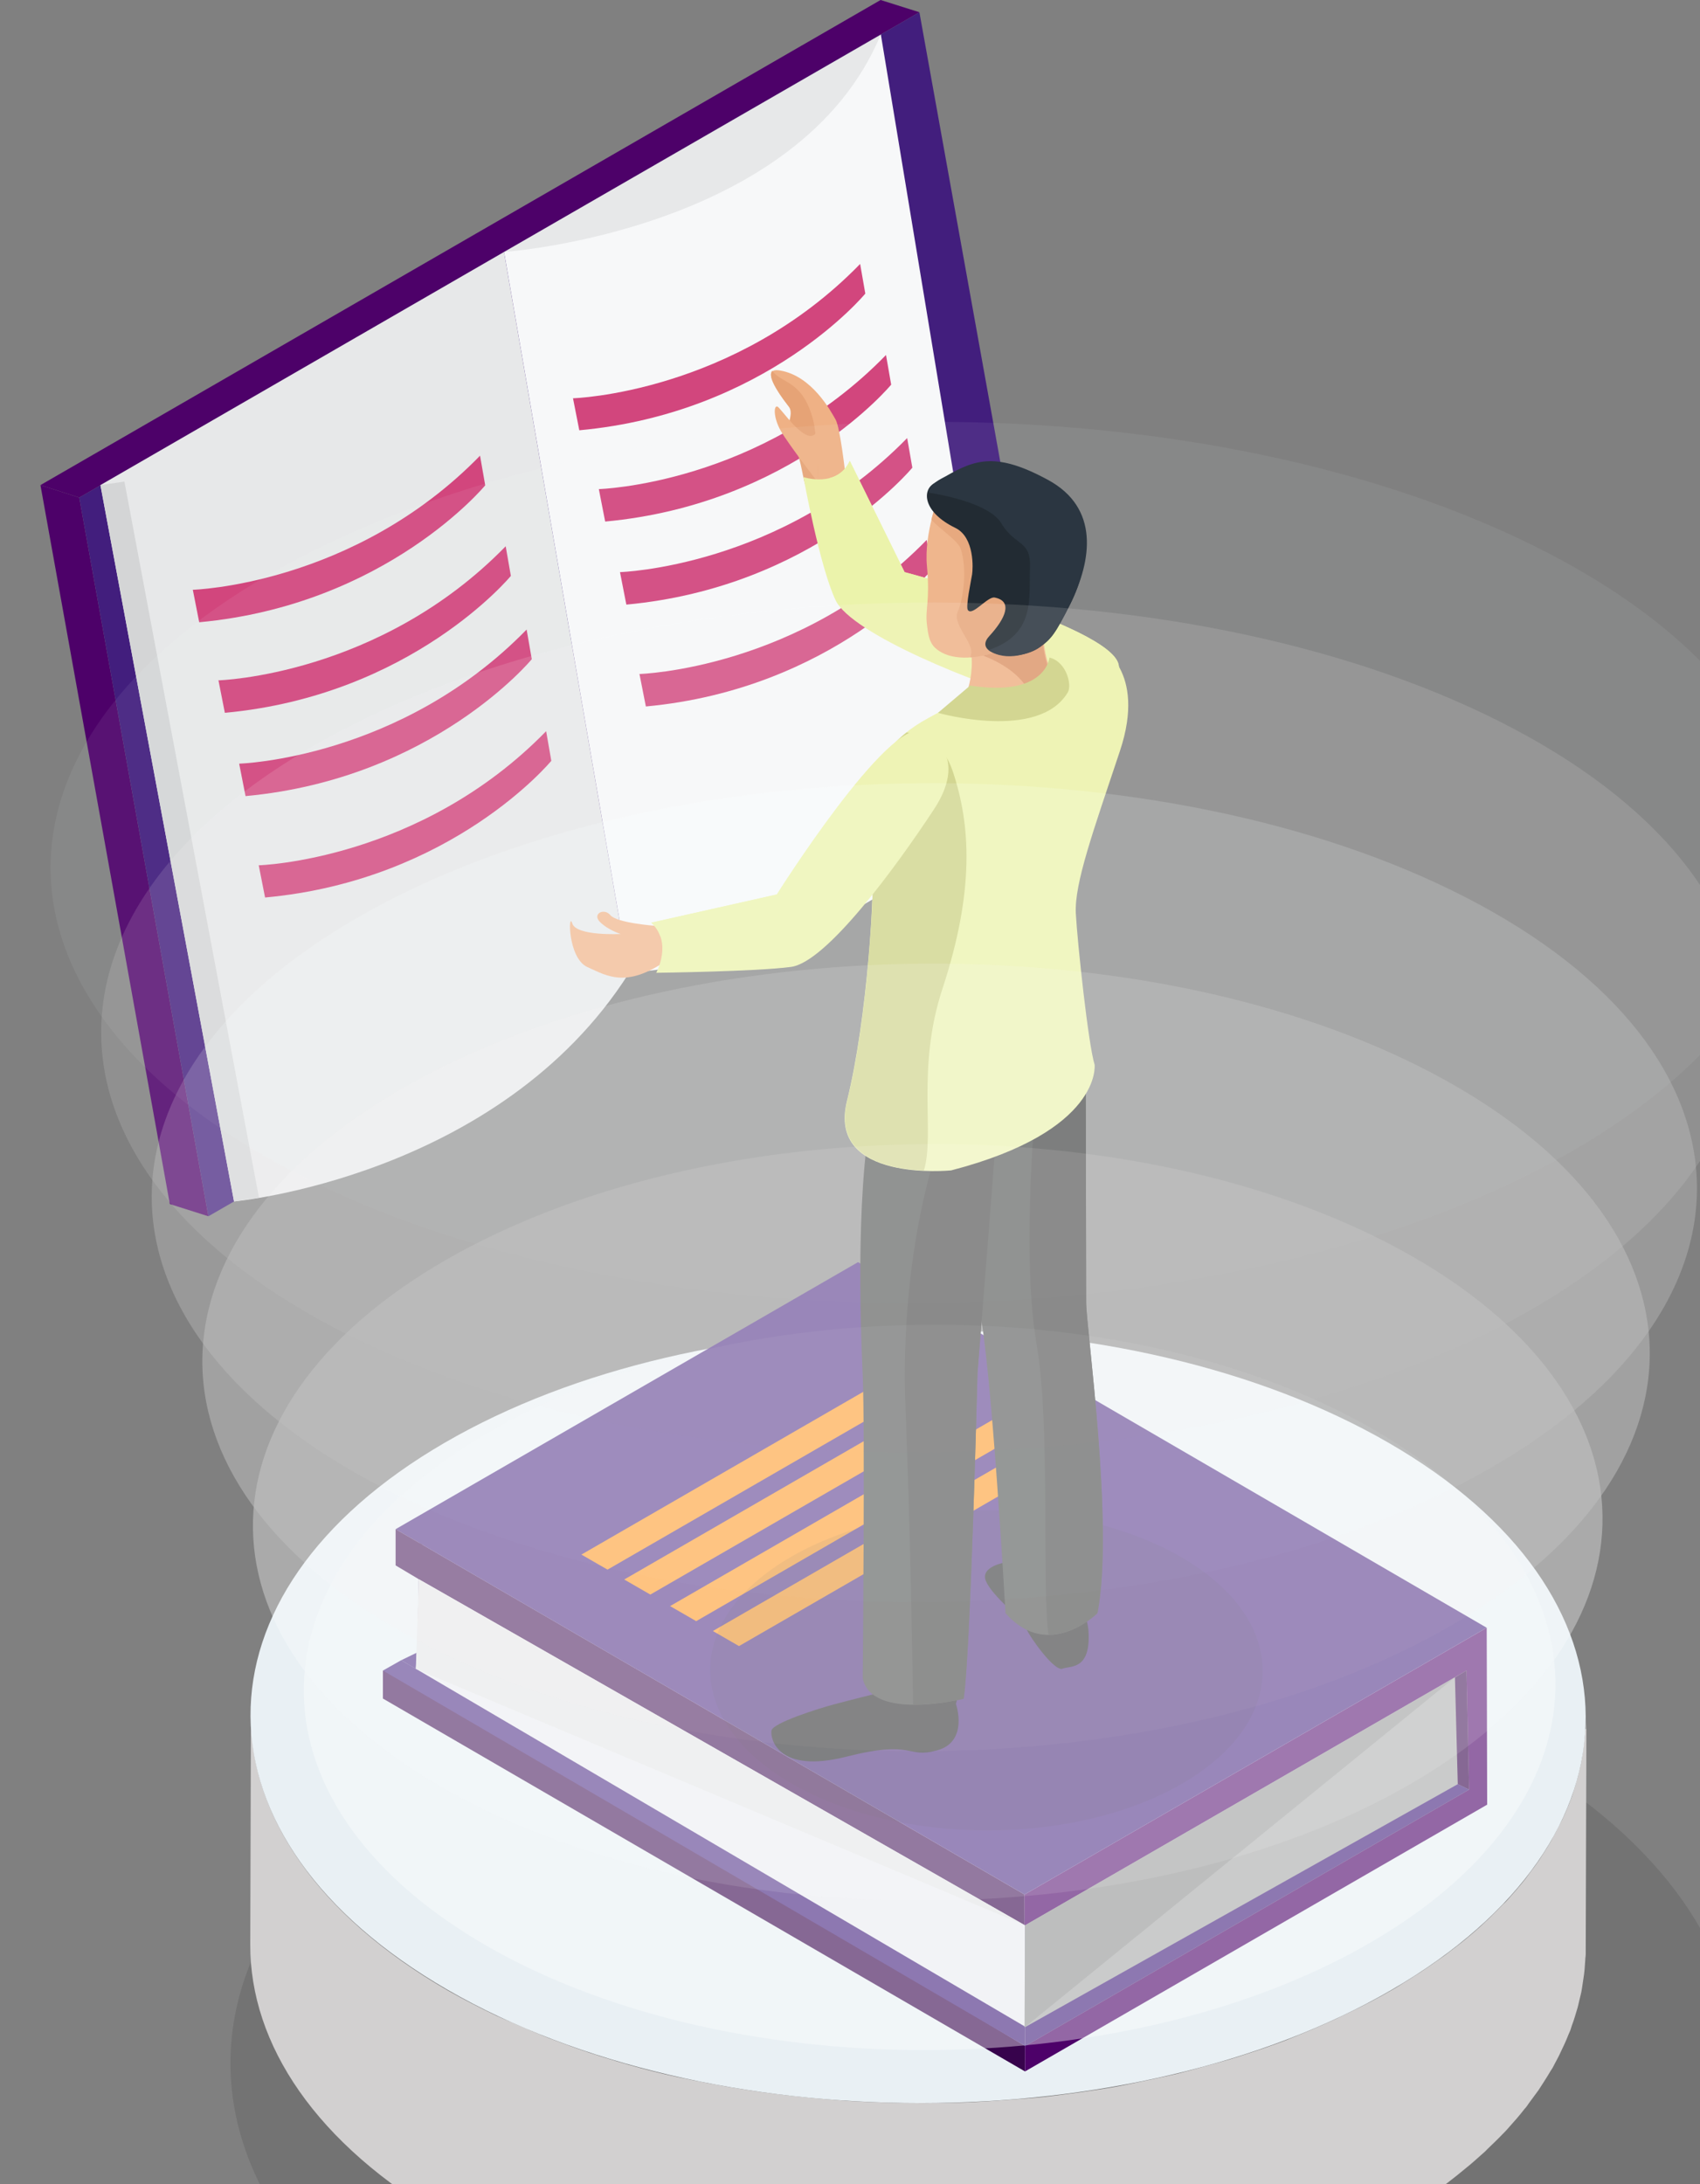 <svg width="225" height="289" viewBox="0 0 225 289" fill="none" xmlns="http://www.w3.org/2000/svg">
<rect x="0" y="0" width="225" height="289" fill="#808080" stroke="none"/>
<g opacity="0.1">
<path d="M200.63 232.319C239.728 254.888 239.946 291.496 201.097 314.065C162.247 336.634 99.054 336.634 59.956 314.065C20.857 291.496 20.67 254.888 59.489 232.319C98.338 209.75 161.531 209.75 200.63 232.319Z" fill="black"/>
</g>
<path d="M209.813 228.77C209.813 229.268 209.751 229.798 209.688 230.296C209.657 230.638 209.595 230.98 209.564 231.323C209.502 231.821 209.439 232.288 209.346 232.786C209.284 233.128 209.221 233.502 209.128 233.844C209.035 234.311 208.91 234.778 208.786 235.245C208.692 235.619 208.568 235.961 208.474 236.335C208.35 236.802 208.194 237.237 208.039 237.704C207.914 238.078 207.758 238.42 207.634 238.763C207.447 239.23 207.26 239.697 207.042 240.164C206.887 240.537 206.7 240.911 206.513 241.253C206.295 241.689 206.077 242.094 205.859 242.529C205.642 242.903 205.455 243.277 205.237 243.681C204.957 244.179 204.614 244.709 204.303 245.207C204.085 245.518 203.898 245.86 203.68 246.172C203.276 246.763 202.84 247.355 202.404 247.915C202.217 248.164 202.062 248.382 201.906 248.6C201.19 249.502 200.412 250.405 199.602 251.308C199.416 251.526 199.198 251.744 198.98 251.931C198.326 252.615 197.672 253.269 196.956 253.954C196.614 254.265 196.303 254.577 195.96 254.888C195.556 255.261 195.151 255.604 194.715 255.977C194.31 256.32 193.906 256.662 193.47 257.005C193.034 257.347 192.567 257.721 192.1 258.063C191.664 258.406 191.229 258.748 190.762 259.059C190.295 259.402 189.797 259.744 189.299 260.087C188.832 260.398 188.365 260.74 187.867 261.052C187.337 261.394 186.777 261.736 186.248 262.079C185.594 262.483 184.94 262.919 184.225 263.324C182.294 264.445 180.302 265.472 178.279 266.437C177.75 266.686 177.189 266.966 176.66 267.215C174.823 268.056 172.924 268.865 170.994 269.643C170.745 269.737 170.496 269.861 170.247 269.955C168.193 270.733 166.076 271.449 163.928 272.134C162.403 272.632 160.815 273.036 159.259 273.472C158.138 273.783 157.048 274.095 155.928 274.375C154.216 274.78 152.504 275.122 150.76 275.496C149.671 275.714 148.612 275.963 147.523 276.149C146.962 276.243 146.402 276.336 145.842 276.43C143.85 276.741 141.857 277.021 139.865 277.27C139.242 277.332 138.651 277.426 138.028 277.488C136.877 277.612 135.725 277.675 134.573 277.768C132.55 277.924 130.526 278.079 128.472 278.173C127.226 278.235 126.012 278.235 124.767 278.266C123.117 278.297 121.467 278.297 119.818 278.266C118.479 278.266 117.14 278.204 115.802 278.173C114.277 278.11 112.782 278.048 111.257 277.924C109.918 277.83 108.611 277.706 107.272 277.581C105.747 277.426 104.253 277.27 102.727 277.083C101.451 276.928 100.175 276.741 98.93 276.554C97.311 276.305 95.692 276.025 94.073 275.714C92.517 275.402 90.96 275.122 89.404 274.78C88.968 274.686 88.532 274.593 88.128 274.499C85.886 273.97 83.707 273.379 81.528 272.725C80.875 272.538 80.252 272.32 79.598 272.134C77.824 271.573 76.081 270.982 74.368 270.328C73.808 270.11 73.248 269.923 72.688 269.706C71.193 269.114 69.73 268.46 68.267 267.838C67.427 267.464 66.586 267.122 65.746 266.748C63.535 265.69 61.356 264.569 59.271 263.386C41.869 253.331 33.153 240.133 33.215 226.934L33.122 257.316C33.091 270.484 41.776 283.714 59.208 293.769C61.294 294.983 63.473 296.103 65.683 297.131C66.43 297.473 67.209 297.784 67.956 298.127C69.263 298.718 70.571 299.31 71.94 299.839C72.158 299.932 72.407 299.995 72.656 300.088C73.154 300.275 73.684 300.461 74.213 300.648C75.956 301.302 77.731 301.893 79.567 302.485C80.19 302.672 80.812 302.89 81.466 303.076C81.871 303.201 82.275 303.357 82.68 303.45C83.427 303.668 84.174 303.792 84.921 304.01C86.727 304.477 88.564 304.944 90.431 305.349C90.929 305.473 91.396 305.598 91.894 305.722C92.641 305.878 93.389 305.971 94.136 306.096C95.692 306.376 97.218 306.656 98.805 306.905C99.428 306.999 100.05 307.154 100.673 307.217C101.358 307.31 102.074 307.372 102.759 307.466C104.222 307.652 105.685 307.808 107.148 307.964C107.864 308.026 108.549 308.15 109.265 308.213C109.918 308.275 110.603 308.275 111.257 308.306C112.751 308.399 114.214 308.493 115.708 308.555C116.456 308.555 117.203 308.649 117.95 308.68C118.541 308.68 119.133 308.68 119.724 308.68C121.343 308.68 122.962 308.68 124.58 308.68C125.39 308.68 126.168 308.68 126.977 308.68C127.787 308.68 128.596 308.586 129.437 308.555C129.872 308.555 130.308 308.524 130.775 308.493C132.799 308.368 134.791 308.244 136.814 308.026C137.219 307.995 137.593 307.933 137.997 307.87C138.558 307.808 139.118 307.746 139.709 307.652C141.826 307.403 143.912 307.123 145.997 306.75C146.433 306.687 146.9 306.625 147.336 306.532C147.585 306.501 147.865 306.469 148.114 306.407C149.142 306.22 150.107 305.971 151.103 305.753C152.69 305.442 154.247 305.131 155.803 304.757C156.986 304.477 158.169 304.135 159.352 303.792C160.846 303.388 162.372 302.983 163.835 302.516C164.146 302.423 164.52 302.329 164.831 302.236C166.667 301.644 168.442 300.991 170.216 300.337C170.434 300.244 170.652 300.15 170.87 300.088C172.831 299.31 174.761 298.5 176.629 297.629C177.158 297.38 177.687 297.131 178.185 296.882C180.24 295.885 182.263 294.858 184.162 293.738C184.536 293.52 184.878 293.302 185.252 293.084C185.594 292.866 185.906 292.679 186.248 292.461C186.777 292.119 187.306 291.807 187.804 291.465C188.302 291.154 188.769 290.811 189.236 290.5C189.734 290.158 190.232 289.815 190.699 289.473C191.166 289.161 191.602 288.819 192.038 288.477C192.505 288.103 192.972 287.761 193.408 287.387C193.812 287.045 194.217 286.733 194.622 286.391C195.058 286.017 195.525 285.613 195.929 285.239C196.085 285.083 196.272 284.959 196.427 284.803C196.583 284.679 196.707 284.523 196.832 284.399C197.548 283.714 198.233 283.06 198.887 282.375C199.104 282.157 199.322 281.939 199.509 281.722C200.318 280.819 201.097 279.947 201.813 279.013C201.813 279.013 201.875 278.951 201.906 278.92C202.062 278.733 202.186 278.546 202.311 278.36C202.747 277.768 203.182 277.177 203.618 276.585C203.836 276.274 204.023 275.931 204.241 275.62C204.583 275.091 204.894 274.593 205.206 274.064C205.299 273.908 205.393 273.783 205.486 273.628C205.61 273.41 205.704 273.192 205.828 272.974C206.046 272.538 206.295 272.134 206.482 271.698C206.669 271.293 206.856 270.92 207.042 270.515C207.229 270.11 207.416 269.674 207.572 269.27C207.665 269.052 207.758 268.834 207.852 268.616C207.914 268.429 207.976 268.211 208.039 268.025C208.194 267.62 208.319 267.246 208.443 266.842C208.568 266.437 208.692 266.001 208.817 265.596C208.91 265.223 209.004 264.818 209.097 264.414C209.159 264.164 209.222 263.915 209.284 263.635C209.315 263.449 209.346 263.293 209.377 263.106C209.439 262.701 209.502 262.297 209.564 261.861C209.626 261.456 209.688 261.052 209.72 260.647C209.751 260.211 209.782 259.775 209.813 259.371C209.813 259.09 209.875 258.841 209.875 258.561C209.875 258.312 209.875 258.032 209.875 257.783L209.969 227.401C209.969 227.867 209.937 228.334 209.906 228.801L209.813 228.77Z" fill="#D2D0D0"/>
<path d="M183.789 190.917C218.405 210.902 218.592 243.308 184.193 263.293C149.795 283.278 93.856 283.278 59.24 263.293C24.624 243.308 24.437 210.902 58.835 190.917C93.233 170.932 149.173 170.932 183.789 190.917Z" fill="#E9F0F4"/>
<path d="M53.107 219.681L55.224 218.654L55.037 220.833L53.107 219.681Z" fill="#421E7D"/>
<path d="M55.535 204.178L55.162 220.894L50.679 221.05V224.754L135.662 274.095L135.6 250.685L55.535 204.178Z" fill="#37034C"/>
<path d="M135.6 250.686L135.663 274.095L196.832 238.794L196.77 215.385L135.6 250.686Z" fill="#4D0169"/>
<path d="M135.663 254.764L135.694 270.733L194.435 236.802L194.093 221.051L135.663 254.764Z" fill="#A8A8A8"/>
<path d="M52.36 202.342L135.6 250.686L196.77 215.385L113.561 167.01L52.36 202.342Z" fill="#421E7D"/>
<path d="M194.092 221.051L194.435 236.802L192.941 236.086L192.567 221.953L194.092 221.051Z" fill="#37034C"/>
<path d="M135.694 270.733L194.435 236.801L192.941 236.085L135.6 268.273L135.694 270.733Z" fill="#421E7D"/>
<path d="M135.663 254.764L55.442 208.972L55.037 222.514L135.694 270.733L135.663 254.764Z" fill="#EBEBF0"/>
<path d="M135.694 270.733L50.679 221.05L53.107 219.68L135.694 268.18V270.733Z" fill="#421E7D"/>
<path d="M52.36 202.342V207.135L55.442 208.972L55.909 204.396L52.36 202.342Z" fill="#37034C"/>
<path d="M135.663 254.764L55.037 220.833L55.442 208.972L135.663 254.764Z" fill="#E3E3E5"/>
<path d="M135.6 268.274L192.567 221.953L135.663 254.763L135.6 268.274Z" fill="#939393"/>
<path d="M82.618 209.003L86.073 210.996L128.938 186.248L125.483 184.255L82.618 209.003Z" fill="#FF8C09"/>
<path d="M94.353 215.82L97.809 217.813L140.674 193.065L137.219 191.073L94.353 215.82Z" fill="#FF8C09"/>
<path d="M88.688 212.521L92.144 214.513L135.009 189.765L131.553 187.773L88.688 212.521Z" fill="#FF8C09"/>
<path d="M76.952 205.704L80.407 207.696L123.273 182.948L119.817 180.956L76.952 205.704Z" fill="#FF8C09"/>
<path d="M27.581 160.94L22.476 159.321L5.354 64.189L10.491 65.839L27.581 160.94Z" fill="#4D0169"/>
<path d="M10.491 65.839L5.354 64.189L116.549 0L121.685 1.619L10.491 65.839Z" fill="#4D0169"/>
<path d="M121.685 1.619L138.807 96.751L27.581 160.94L10.491 65.839L121.685 1.619Z" fill="#421E7D"/>
<path d="M66.711 33.339L13.292 64.189L27.581 71.193C27.581 71.193 66.711 49.776 66.711 33.339Z" fill="#E7E8E9"/>
<path d="M66.711 33.339C66.711 33.339 52.484 59.052 13.292 64.189L30.974 158.978C30.974 158.978 66.026 155.772 83.209 128.814L66.711 33.37V33.339Z" fill="#E7E8E9"/>
<path d="M66.71 33.339L116.58 4.576C116.58 4.576 110.914 36.608 66.71 33.37V33.339Z" fill="#E7E8E9"/>
<path d="M66.71 33.34C66.71 33.34 105.809 30.631 116.58 4.545L132.425 100.362C132.425 100.362 125.607 124.269 83.209 128.783L66.71 33.34Z" fill="#F7F8F9"/>
<path d="M25.495 78.042C25.495 78.042 46.819 77.451 63.535 60.298L64.22 64.221C64.22 64.221 51.177 80.034 26.366 82.338L25.526 78.073L25.495 78.042Z" fill="#D2467D"/>
<path d="M28.888 90.026C28.888 90.026 50.212 89.435 66.929 72.283L67.614 76.205C67.614 76.205 54.57 92.019 29.76 94.322L28.92 90.058L28.888 90.026Z" fill="#D2467D"/>
<path d="M31.69 101.046C31.69 101.046 53.013 100.424 69.699 83.302L70.384 87.225C70.384 87.225 57.34 103.039 32.499 105.342L31.659 101.077L31.69 101.046Z" fill="#D2467D"/>
<path d="M34.274 114.495C34.274 114.495 55.597 113.872 72.283 96.751L72.968 100.673C72.968 100.673 59.924 116.487 35.083 118.76L34.243 114.495H34.274Z" fill="#D2467D"/>
<path d="M75.832 52.702C75.832 52.702 97.155 52.08 113.841 34.927L114.526 38.85C114.526 38.85 101.482 54.663 76.672 56.936L75.832 52.671V52.702Z" fill="#D2467D"/>
<path d="M79.256 64.718C79.256 64.718 100.579 64.127 117.265 46.975L117.95 50.897C117.95 50.897 104.906 66.711 80.096 69.014L79.256 64.718Z" fill="#D2467D"/>
<path d="M82.026 75.707C82.026 75.707 103.35 75.085 120.066 57.964L120.751 61.886C120.751 61.886 107.708 77.7 82.898 80.003L82.057 75.707H82.026Z" fill="#D2467D"/>
<path d="M84.61 89.186C84.61 89.186 105.934 88.594 122.65 71.442L123.335 75.365C123.335 75.365 110.292 91.178 85.481 93.482L84.641 89.217L84.61 89.186Z" fill="#D2467D"/>
<path d="M13.292 64.189L30.974 158.978L34.274 158.48L16.468 63.722L13.292 64.189Z" fill="#D4D5D6"/>
<path d="M111.848 62.415C111.848 62.415 111.195 56.625 110.603 55.535C109.981 54.446 107.49 49.745 103.257 49.029C100.953 48.624 102.261 51.053 104.377 53.761C105.342 54.975 106.339 55.691 106.027 58.306C105.809 60.205 106.307 63.131 106.743 64.469C107.179 65.808 111.88 62.446 111.88 62.446L111.848 62.415Z" fill="#EFB185"/>
<path d="M106.587 64.189C106.152 62.851 105.934 59.987 104.813 58.461C103.474 56.594 105.342 54.975 104.346 53.73C102.696 51.613 101.576 49.621 102.229 49.06C103.35 50.772 106.121 50.212 107.552 55.317C108.082 57.185 108.362 61.855 108.144 64.096C107.054 64.469 106.743 64.718 106.587 64.189Z" fill="#E6A376"/>
<path d="M108.362 63.971C108.362 63.971 104.346 58.773 103.35 57.03C102.354 55.286 102.385 53.636 102.883 53.792C103.35 53.948 106.556 58.96 107.957 57.372C108.704 56.532 107.957 63.1 108.33 63.971H108.362Z" fill="#EFB185"/>
<path d="M148.083 88.377C148.083 88.377 147.585 95.63 138.402 93.109C129.219 90.587 112.72 83.863 110.603 79.443C108.487 75.023 106.339 63.131 106.339 63.131C106.339 63.131 110.821 64.625 112.471 60.983L119.724 75.707C119.724 75.707 148.519 83.303 148.083 88.377Z" fill="#EBF2A5"/>
<path d="M148.083 88.377C148.55 83.303 119.724 75.707 119.724 75.707L112.471 60.983C111.848 62.322 110.852 62.975 109.825 63.256C110.572 67.022 112.066 73.777 113.561 76.89C115.677 81.311 132.207 88.035 141.359 90.556C144.036 91.303 145.935 91.179 147.336 90.681C147.959 89.498 148.052 88.377 148.052 88.377H148.083Z" fill="#EBF2A5"/>
<g opacity="0.1">
<path d="M156.332 206.046C170.652 214.327 170.714 227.744 156.488 235.993C142.262 244.273 119.101 244.273 104.782 235.993C90.462 227.712 90.4 214.327 104.626 206.046C118.852 197.766 142.013 197.766 156.332 206.046Z" fill="black"/>
</g>
<path d="M133.11 206.731C133.11 206.731 129.655 207.26 130.495 209.222C131.336 211.214 135.289 214.233 135.818 215.479C136.347 216.724 139.585 221.206 140.612 220.802C141.671 220.397 144.379 221.02 144.068 215.883C143.756 210.778 137.686 206.482 133.11 206.7V206.731Z" fill="#111114"/>
<path d="M126.541 225.533C126.541 225.533 128.222 230.452 124.051 231.603C119.88 232.755 121.125 230.14 112.035 232.444C102.945 234.747 101.918 230.047 102.105 228.989C102.323 227.961 108.362 226.062 110.354 225.533C112.315 225.004 116.082 224.07 116.082 224.07H126.853L126.51 225.533H126.541Z" fill="#111114"/>
<path d="M143.694 139.367C143.694 139.367 143.756 169.002 143.756 172.333C143.756 175.664 147.491 201.968 145.25 213.455C145.25 213.455 138.775 219.93 133.078 213.455C133.078 213.455 131.242 180.52 129.592 173.111C127.942 165.671 128.502 142.947 128.502 142.947L143.725 139.367H143.694Z" fill="#323433"/>
<path d="M132.363 143.569C132.363 143.569 130.9 162.714 129.374 181.703C129.374 181.703 128.44 219.37 127.538 224.786C127.538 224.786 115.397 227.806 114.183 222.078C114.183 222.078 114.494 188.925 114.183 182.014C113.872 175.072 113.156 155.772 115.895 144.597C118.635 133.452 132.394 143.569 132.394 143.569H132.363Z" fill="#323433"/>
<path d="M127.538 224.786C128.44 219.37 129.374 181.703 129.374 181.703C130.402 168.94 131.398 156.084 131.927 149.048L124.425 150.885C124.425 150.885 119.008 165.08 119.849 186.373C120.502 202.84 120.751 219.059 120.845 225.565C124.207 225.596 127.538 224.786 127.538 224.786Z" fill="#252625"/>
<path d="M145.25 213.455C147.492 201.968 143.756 175.664 143.756 172.333C143.756 169.002 143.694 142.137 143.694 139.554L137.188 144.566C137.188 144.566 135.102 165.765 137.188 177.843C139.087 188.832 137.873 210.187 138.775 216.319C142.386 216.319 145.25 213.455 145.25 213.455Z" fill="#252625"/>
<path d="M145.53 85.544C145.53 85.544 151.787 88.657 148.238 99.334C144.69 109.98 142.199 116.86 142.386 120.845C142.604 124.798 144.036 138.184 144.876 140.892C144.876 140.892 145.904 149.67 125.887 154.869C125.887 154.869 109.389 156.55 112.097 145.686C114.805 134.822 115.864 117.296 115.428 113.124C115.023 108.953 112.502 100.61 122.93 94.976C133.39 89.341 138.806 85.17 145.468 85.575L145.53 85.544Z" fill="#EBF2A5"/>
<path d="M115.459 113.094C115.864 117.265 114.837 134.822 112.128 145.655C110.261 153.189 117.607 154.683 122.277 154.901C123.771 150.045 121.249 141.422 124.736 130.838C129.032 117.763 128.44 109.14 126.137 102.167C124.642 97.654 121.934 97.529 120.004 96.906C113.093 102.385 115.117 109.389 115.49 113.094H115.459Z" fill="#CACE7A"/>
<path d="M138.122 80.283C138.122 80.283 137.468 85.855 139.367 89.341C141.11 92.486 128.005 95.381 127.693 92.454C127.693 92.143 130.184 87.349 127.008 81.684C125.359 78.695 138.122 80.314 138.122 80.314V80.283Z" fill="#EFB185"/>
<path d="M139.274 89.498C137.842 86.914 137.842 83.178 137.966 81.435L128.409 86.198C128.752 86.291 135.227 87.91 136.627 92.579C138.589 91.77 139.927 90.649 139.305 89.498H139.274Z" fill="#DD9569"/>
<path d="M124.3 65.496C124.3 65.496 122.277 70.539 122.681 74.898C123.117 79.567 122.432 80.532 122.681 82.618C122.806 83.52 122.868 84.859 123.74 85.7C125.203 87.1 128.16 87.598 132.207 86.135C137.094 84.361 142.231 77.637 140.145 71.598C138.059 65.559 131.616 60.609 124.269 65.528L124.3 65.496Z" fill="#EFB185"/>
<path d="M139.927 78.104C137.966 72.657 133.11 66.151 133.172 65.808C133.172 65.59 131.584 64.594 129.748 63.505C128.036 63.598 126.199 64.221 124.3 65.497C124.3 65.497 123.771 66.867 123.273 68.766C124.425 70.073 126.822 71.536 127.164 72.657C128.005 75.24 127.538 79.194 126.759 80.937C125.981 82.68 129.125 85.233 128.471 86.758C128.44 86.821 128.44 86.914 128.471 86.976C129.592 86.914 130.868 86.634 132.238 86.136C135.351 84.984 138.589 81.84 139.958 78.135L139.927 78.104Z" fill="#E6A376"/>
<path d="M123.615 63.971C122.028 64.874 122.152 67.769 126.448 69.855C129.001 71.1 128.783 75.24 128.658 76.018C128.534 76.797 127.787 80.283 128.098 80.719C128.689 81.591 130.713 78.882 131.647 79.069C134.075 79.536 133.11 81.808 130.931 84.174C128.596 86.696 134.76 87.723 137.624 85.637C139.149 84.548 139.678 83.863 141.67 79.91C144.565 74.12 144.721 67.209 137.904 63.504C131.086 59.8 127.6 61.73 123.646 63.971H123.615Z" fill="#131C24"/>
<path d="M137.593 85.637C139.118 84.548 139.647 83.863 141.639 79.909C144.535 74.12 145.531 67.209 138.713 63.504C131.896 59.8 129.094 60.765 125.141 63.037C124.767 63.255 122.744 64.158 122.9 65.185C125.079 65.528 130.993 66.711 132.519 69.232C134.386 72.376 136.503 71.349 136.316 75.24C136.161 79.007 137.126 83.925 130.838 86.011C133.172 87.692 136.503 86.416 137.593 85.606V85.637Z" fill="#1D2833"/>
<path d="M128.409 90.712L124.145 94.323C124.145 94.323 137.437 98.121 141.328 91.615C141.888 90.681 141.204 87.599 138.9 87.007C138.9 87.007 138.433 92.299 128.409 90.712Z" fill="#CACE7A"/>
<path d="M86.602 122.495C86.602 122.495 81.622 122.122 80.781 121.094C79.972 120.098 78.322 120.908 79.411 121.997C80.501 123.087 82.151 123.585 82.151 123.585C82.151 123.585 76.267 123.896 75.738 122.184C75.209 120.472 75.115 126.791 77.761 127.974C80.408 129.157 83.085 130.963 88.937 126.573C88.937 126.573 88.75 123.74 86.602 122.464V122.495Z" fill="#F1B287"/>
<path d="M122.152 96.782C122.152 96.782 128.658 99.397 123.615 107.086C118.572 114.744 109.389 127.32 104.688 127.943C100.019 128.565 86.851 128.721 86.851 128.721C86.851 128.721 89.061 124.705 86.198 122.09L102.821 118.355C102.821 118.355 117.607 94.883 122.152 96.782Z" fill="#EBF2A5"/>
<path d="M122.152 96.782C117.638 94.852 102.821 118.355 102.821 118.355L86.198 122.09C86.82 122.651 87.194 123.304 87.412 123.958C92.984 123.273 103.319 121.904 105.467 120.845C108.082 119.538 120.969 102.199 123.989 98.09C123.117 97.187 122.152 96.782 122.152 96.782Z" fill="#EBF2A5"/>
<g style="mix-blend-mode:overlay" opacity="0.5">
<path opacity="0.8" d="M64.998 257.815C97.653 276.212 150.075 275.683 182.139 256.601C214.202 237.518 213.704 207.136 181.08 188.739C148.394 170.341 95.972 170.87 63.909 189.953C31.877 209.004 32.375 239.386 64.998 257.815Z" fill="#FCFDFD"/>
<path opacity="0.67" d="M60.205 237.487C95.381 256.663 151.912 256.072 186.497 236.18C221.082 216.257 220.553 184.567 185.376 165.391C150.169 146.216 93.638 146.807 59.053 166.699C24.499 186.591 25.028 218.281 60.205 237.487Z" fill="#FCFDFD"/>
<path opacity="0.53" d="M55.442 217.159C93.171 237.113 153.811 236.491 190.886 215.758C227.962 195.026 227.432 162.029 189.704 142.075C151.943 122.121 91.303 122.743 54.228 143.476C17.153 164.208 17.713 197.174 55.442 217.159Z" fill="#FCFDFD"/>
<path opacity="0.4" d="M50.679 196.863C90.96 217.595 155.71 216.942 195.275 195.369C234.872 173.796 234.281 139.491 194.03 118.759C153.749 98.027 88.999 98.681 49.403 120.253C9.806 141.795 10.397 176.1 50.679 196.863Z" fill="#FCFDFD"/>
<path opacity="0.27" d="M45.885 176.536C88.719 198.046 157.547 197.33 199.665 174.948C241.783 152.535 241.16 116.923 198.357 95.412C155.523 73.902 86.696 74.587 44.578 97C2.491 119.382 3.082 154.994 45.885 176.536Z" fill="#FCFDFD"/>
<path opacity="0.13" d="M41.122 156.208C86.509 178.497 159.445 177.749 204.054 154.527C248.662 131.273 248.04 94.353 202.684 72.065C157.297 49.745 84.361 50.523 39.752 73.746C-4.856 96.968 -4.234 133.888 41.122 156.208Z" fill="#FCFDFD"/>
</g>
</svg>
